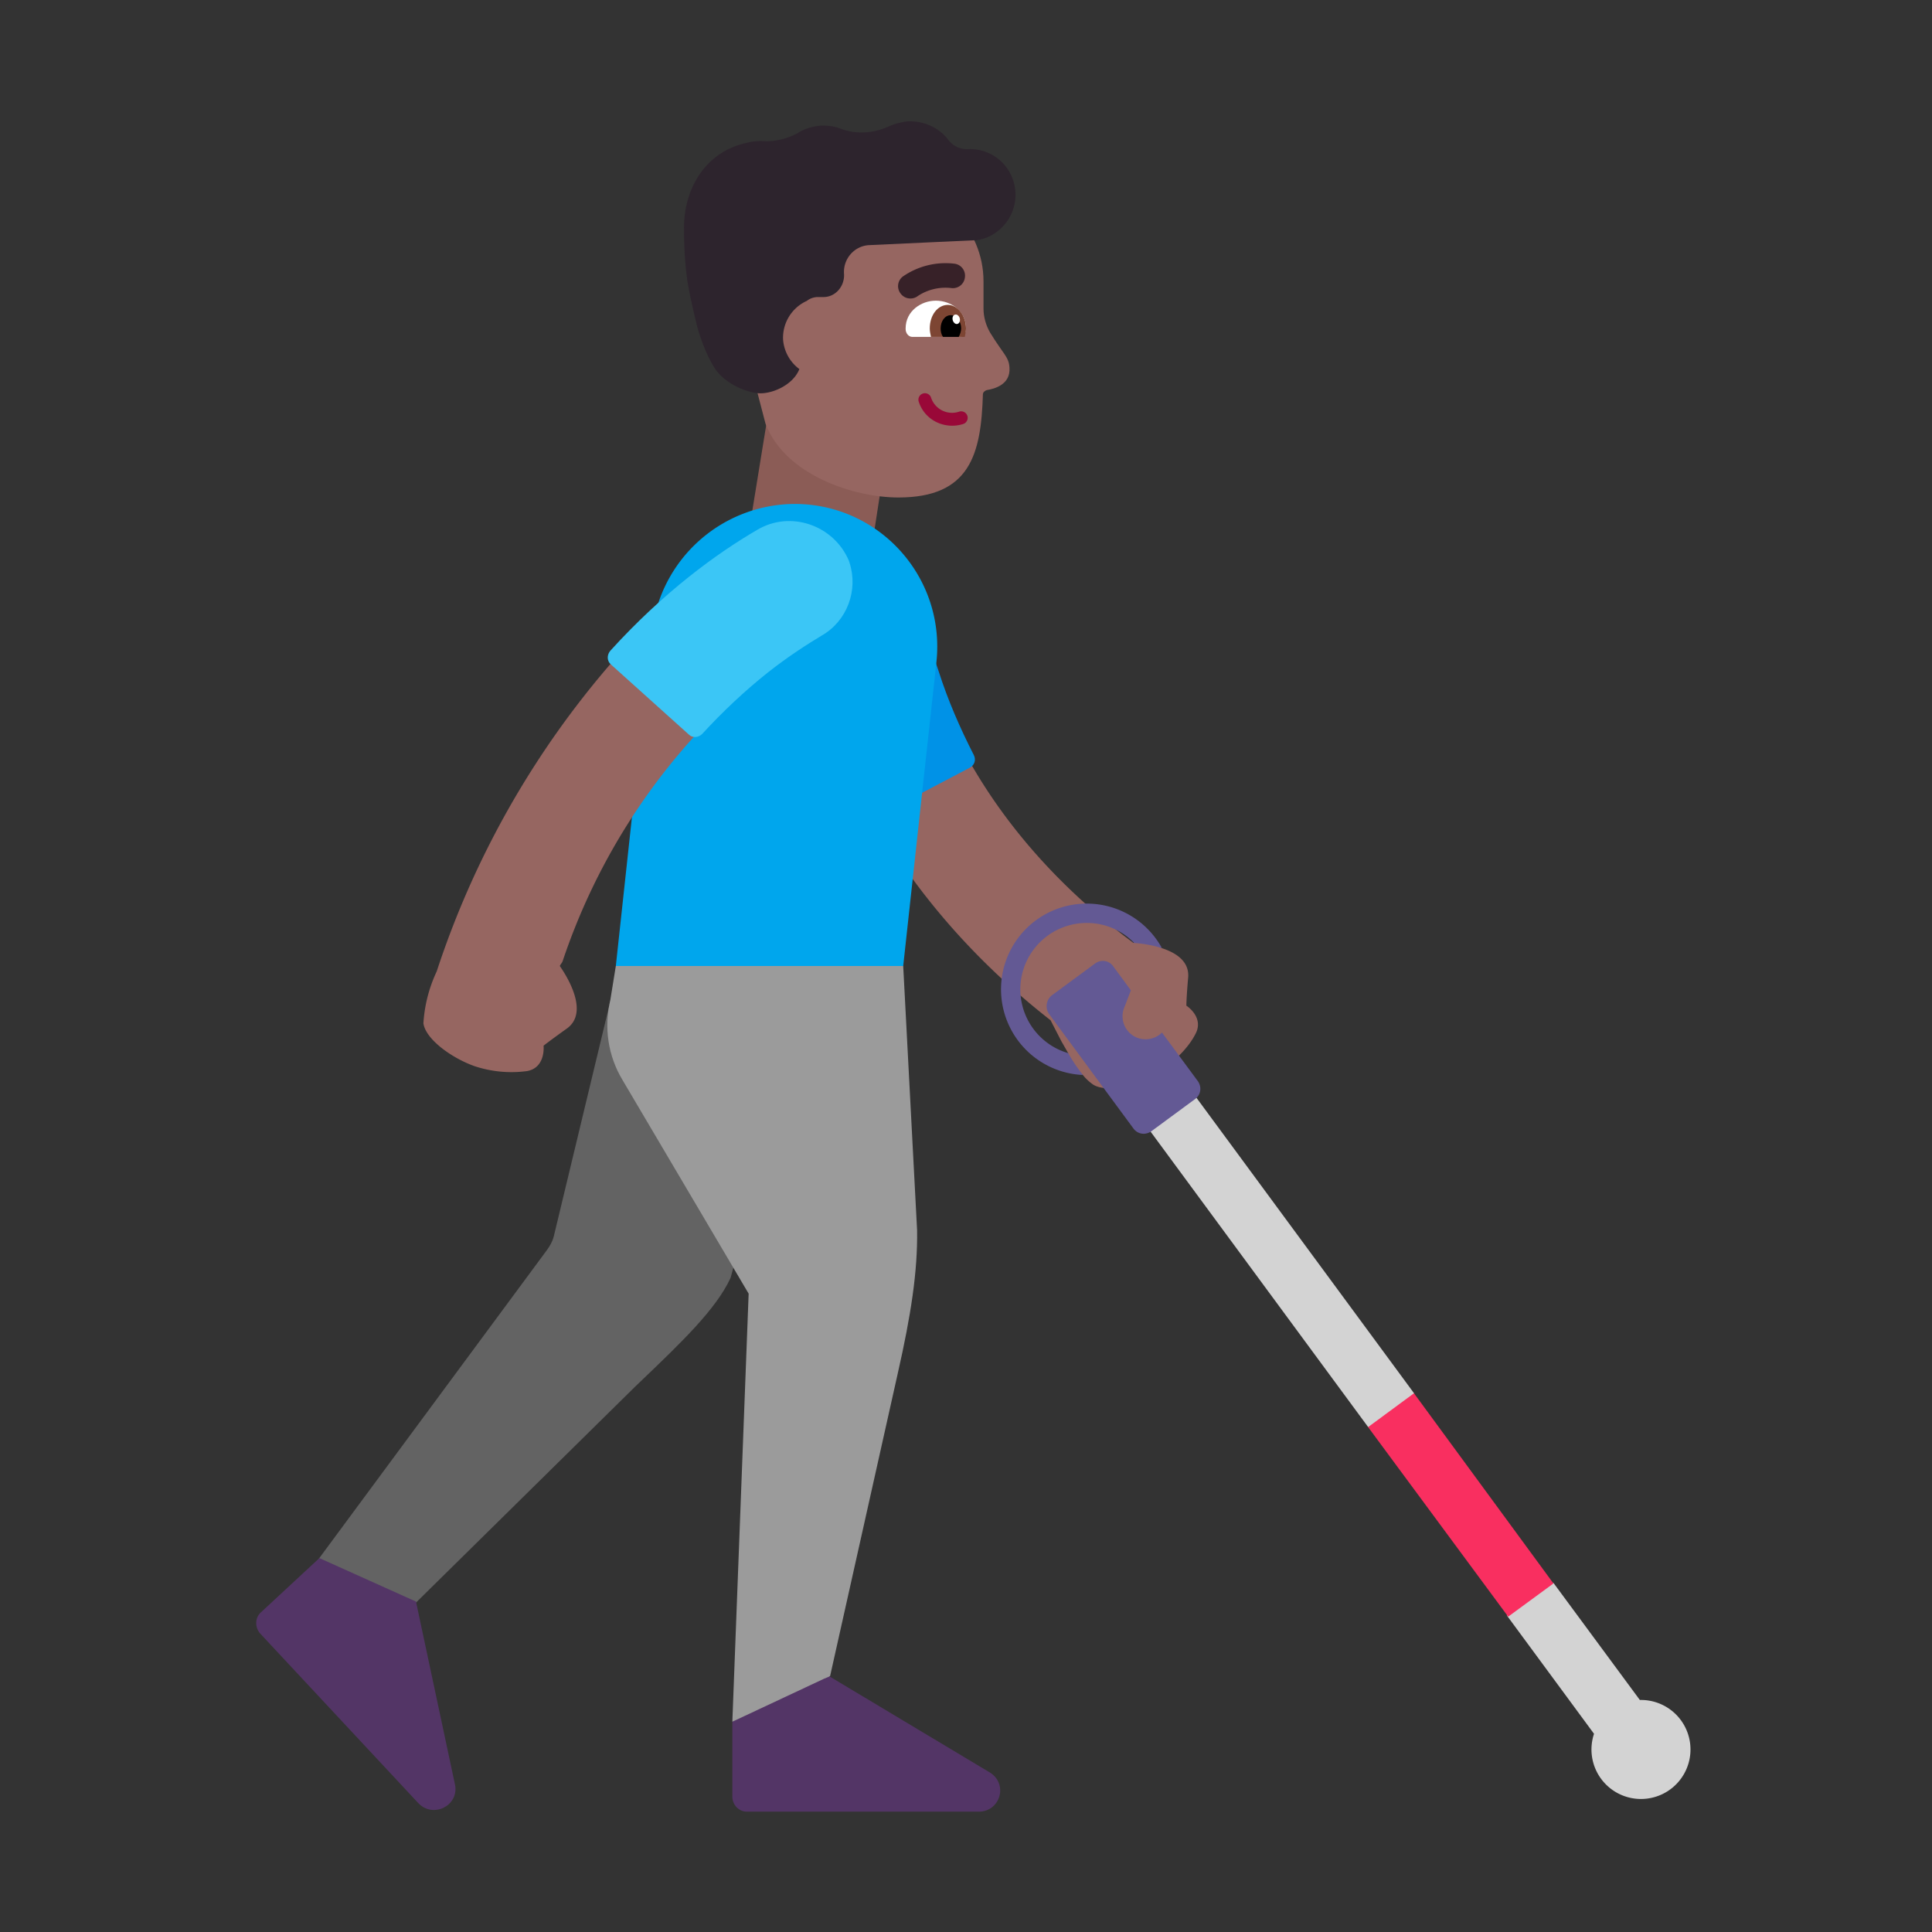 <svg xmlns="http://www.w3.org/2000/svg" fill="none" viewBox="0 0 32 32"><rect x="0" y="0" width="32" height="32" fill="#333333" stroke="none"/><path fill="#8B5C56" d="m12.75 6.677-.32 1.97 2.02.35.31-2.01z"/><path fill="#636363" d="m12.655 19.154-.555 2.013c-.239.516-.806 1.06-1.484 1.708l-.096.092-4.12 4.06-1.37-.87 4.02-5.44c.06-.08.11-.17.13-.27l.91-3.786z"/><path fill="#9B9B9B" d="m10.2 16 2.272-.523L14.96 16l.23 4.377c.01.68-.1 1.4-.32 2.37l-1.12 5.01-.708.76h-.912l.27-7.09-2.09-3.54c-.24-.4-.31-.87-.2-1.33z"/><path fill="#533566" d="m4.32 26.707.97-.9 1.6.72.65 3.05c.05.34-.37.54-.61.29l-2.62-2.81c-.09-.1-.09-.26.01-.35M12.13 28.517l1.521-.713.089-.037 2.67 1.6c.29.2.15.64-.2.64h-3.84c-.13 0-.24-.11-.24-.25v-1.33l.003-.001z"/><path fill="#966661" d="M14.216 9.566a.926.926 0 0 0-.827 1.015v.005l.001.005.002.015.006.043.021.139c.02.115.052.275.101.471.1.393.272.934.565 1.562.56 1.198 1.557 2.702 3.316 4.078l.179.348.03.052.083.145v.197l.236.156a.8.8 0 0 0 .181.17c.23.14.74 0 1.08-.21 0 0 .42-.26.61-.63.15-.28-.15-.47-.15-.47s0-.13.03-.47c.02-.268-.208-.41-.444-.485l-.275-.175-.187.091c-1.652-1.226-2.538-2.566-3.012-3.58a7 7 0 0 1-.447-1.234 4 4 0 0 1-.083-.405l-.002-.012a.926.926 0 0 0-1.014-.82"/><path fill="#0092E7" d="M14.31 13.457c-.61-1.16-.91-2.2-1.05-2.97-.12-.63.35-1.22 1-1.25h.04c.49.01.9.37.98.85.05.29.13.64.27 1.04.15.47.35.93.58 1.38.04.08.01.17-.07.21l-1.54.81c-.08.04-.17.01-.21-.07"/><path fill="#00A6ED" d="M13.16 8.347c1.41 0 2.5 1.22 2.35 2.62L14.96 16H10.2l.6-5.543a2.39 2.39 0 0 1 2.36-2.11"/><path fill="#D3D3D3" d="m18.61 18.136.773-.543 4.039 5.485-.067.754-.694-.195zM27.161 28.157l-1.43-1.938-.704-.153-.105.34.043.36 1.437 1.951a.82.82 0 1 0 .76-.56"/><path fill="#F92F60" d="m24.98 26.777-2.32-3.14.76-.56 2.31 3.15z"/><path fill="#635994" d="M18 15.287c.309 0 .588.127.787.332.08.005.272.024.459.086a1.42 1.42 0 1 0-1.31 2.1 3 3 0 0 1-.244-.362A1.1 1.1 0 0 1 18 15.287"/><path fill="#635994" d="M18.81 17.177c.15.071.325.036.436-.075l.594.805c.07.1.05.23-.05.3l-.72.53c-.1.07-.23.05-.3-.05l-1.4-1.9a.23.23 0 0 1 .05-.3l.72-.53c.1-.07.23-.05.3.05l.291.396-.101.264c-.09.19-.01.42.18.51"/><path fill="#966661" d="M7.233 16.09c-.127.27-.202.562-.22.86.04.27.48.58.85.71.28.092.577.12.87.08.31-.06.27-.42.27-.42s.1-.08.38-.28c.39-.27 0-.881-.111-1.04.013-.03.036-.05.047-.08a10.5 10.5 0 0 1 2.584-4.144q.511-.505 1.1-.918c.138-.1.246-.164.317-.207l.09-.052.39-1.247c-.417-.8-1.176-.486-1.853-.015q-.716.502-1.34 1.114a14.9 14.9 0 0 0-3.374 5.639"/><path fill="#3BC6F6" d="M10.11 10.777c.88-.97 1.76-1.61 2.43-2 .55-.33 1.27-.08 1.52.51l.01.03c.15.46-.04.97-.46 1.21-.25.15-.56.35-.89.61-.39.31-.75.65-1.09 1.02-.06.06-.16.07-.22.01l-1.29-1.16c-.07-.06-.07-.16-.01-.23"/><path fill="#966661" d="M13.64 3.06h1.05c.88 0 1.6.72 1.6 1.6v.45c0 .14.04.28.11.4.22.36.31.4.32.58.02.28-.25.35-.37.37-.04.01-.07.04-.07.07-.03.99-.21 1.71-1.4 1.71-.72 0-1.87-.36-2.2-1.22l-.3-1.15-.35-1.2c.01-.89.73-1.61 1.61-1.61"/><path fill="#fff" d="M15.89 5.58c.06 0 .11-.06.11-.13v-.01c0-.29-.25-.46-.5-.46-.24 0-.5.17-.5.46v.01c0 .07.05.13.11.13z"/><path fill="#7D4533" d="M15.98 5.58c.01-.05.02-.09.02-.14 0-.21-.14-.39-.3-.39-.17 0-.3.17-.3.39 0 .05.01.09.02.14z"/><path fill="#000" d="M15.88 5.58c.02-.04.04-.09.04-.14 0-.12-.08-.22-.17-.22-.1 0-.17.1-.17.22 0 .05.01.1.04.14z"/><path fill="#fff" d="M15.78 5.303c-.011-.042.005-.084.037-.092.032-.01.067.018.08.061.01.043-.006.084-.038.093s-.067-.019-.079-.062"/><path fill="#990838" d="M15.287 6.518a.107.107 0 0 0-.07.135c.1.31.432.466.736.37a.107.107 0 0 0-.066-.205.366.366 0 0 1-.465-.23.107.107 0 0 0-.135-.07"/><path fill="#372128" d="M15.08 4.944a.2.2 0 0 0 .125-.043.83.83 0 0 1 .55-.13.2.2 0 0 0 .227-.177.2.2 0 0 0-.178-.227 1.24 1.24 0 0 0-.85.213.2.2 0 0 0-.034.286.2.2 0 0 0 .16.078"/><path fill="#2D242D" d="M12.35 2.37c-.66.15-1.01.74-1.02 1.37 0 0-.01.5.06.94.039.234.097.477.146.683l.004.017c.06.23.18.55.32.75.13.18.4.34.67.38.225.033.601-.12.71-.397a.67.67 0 0 1-.27-.493.67.67 0 0 1 .393-.636.3.3 0 0 1 .177-.064h.1c.2 0 .35-.18.34-.38-.02-.25.17-.47.42-.48l1.73-.08h.04c.37-.05.65-.38.65-.75 0-.44-.36-.78-.79-.76a.38.38 0 0 1-.32-.15c-.15-.2-.4-.32-.67-.31-.11.01-.22.04-.31.08-.26.12-.55.14-.81.04-.1-.04-.2-.05-.31-.05q-.225.015-.39.12c-.16.09-.35.14-.54.14q-.165-.015-.33.03"/></svg>